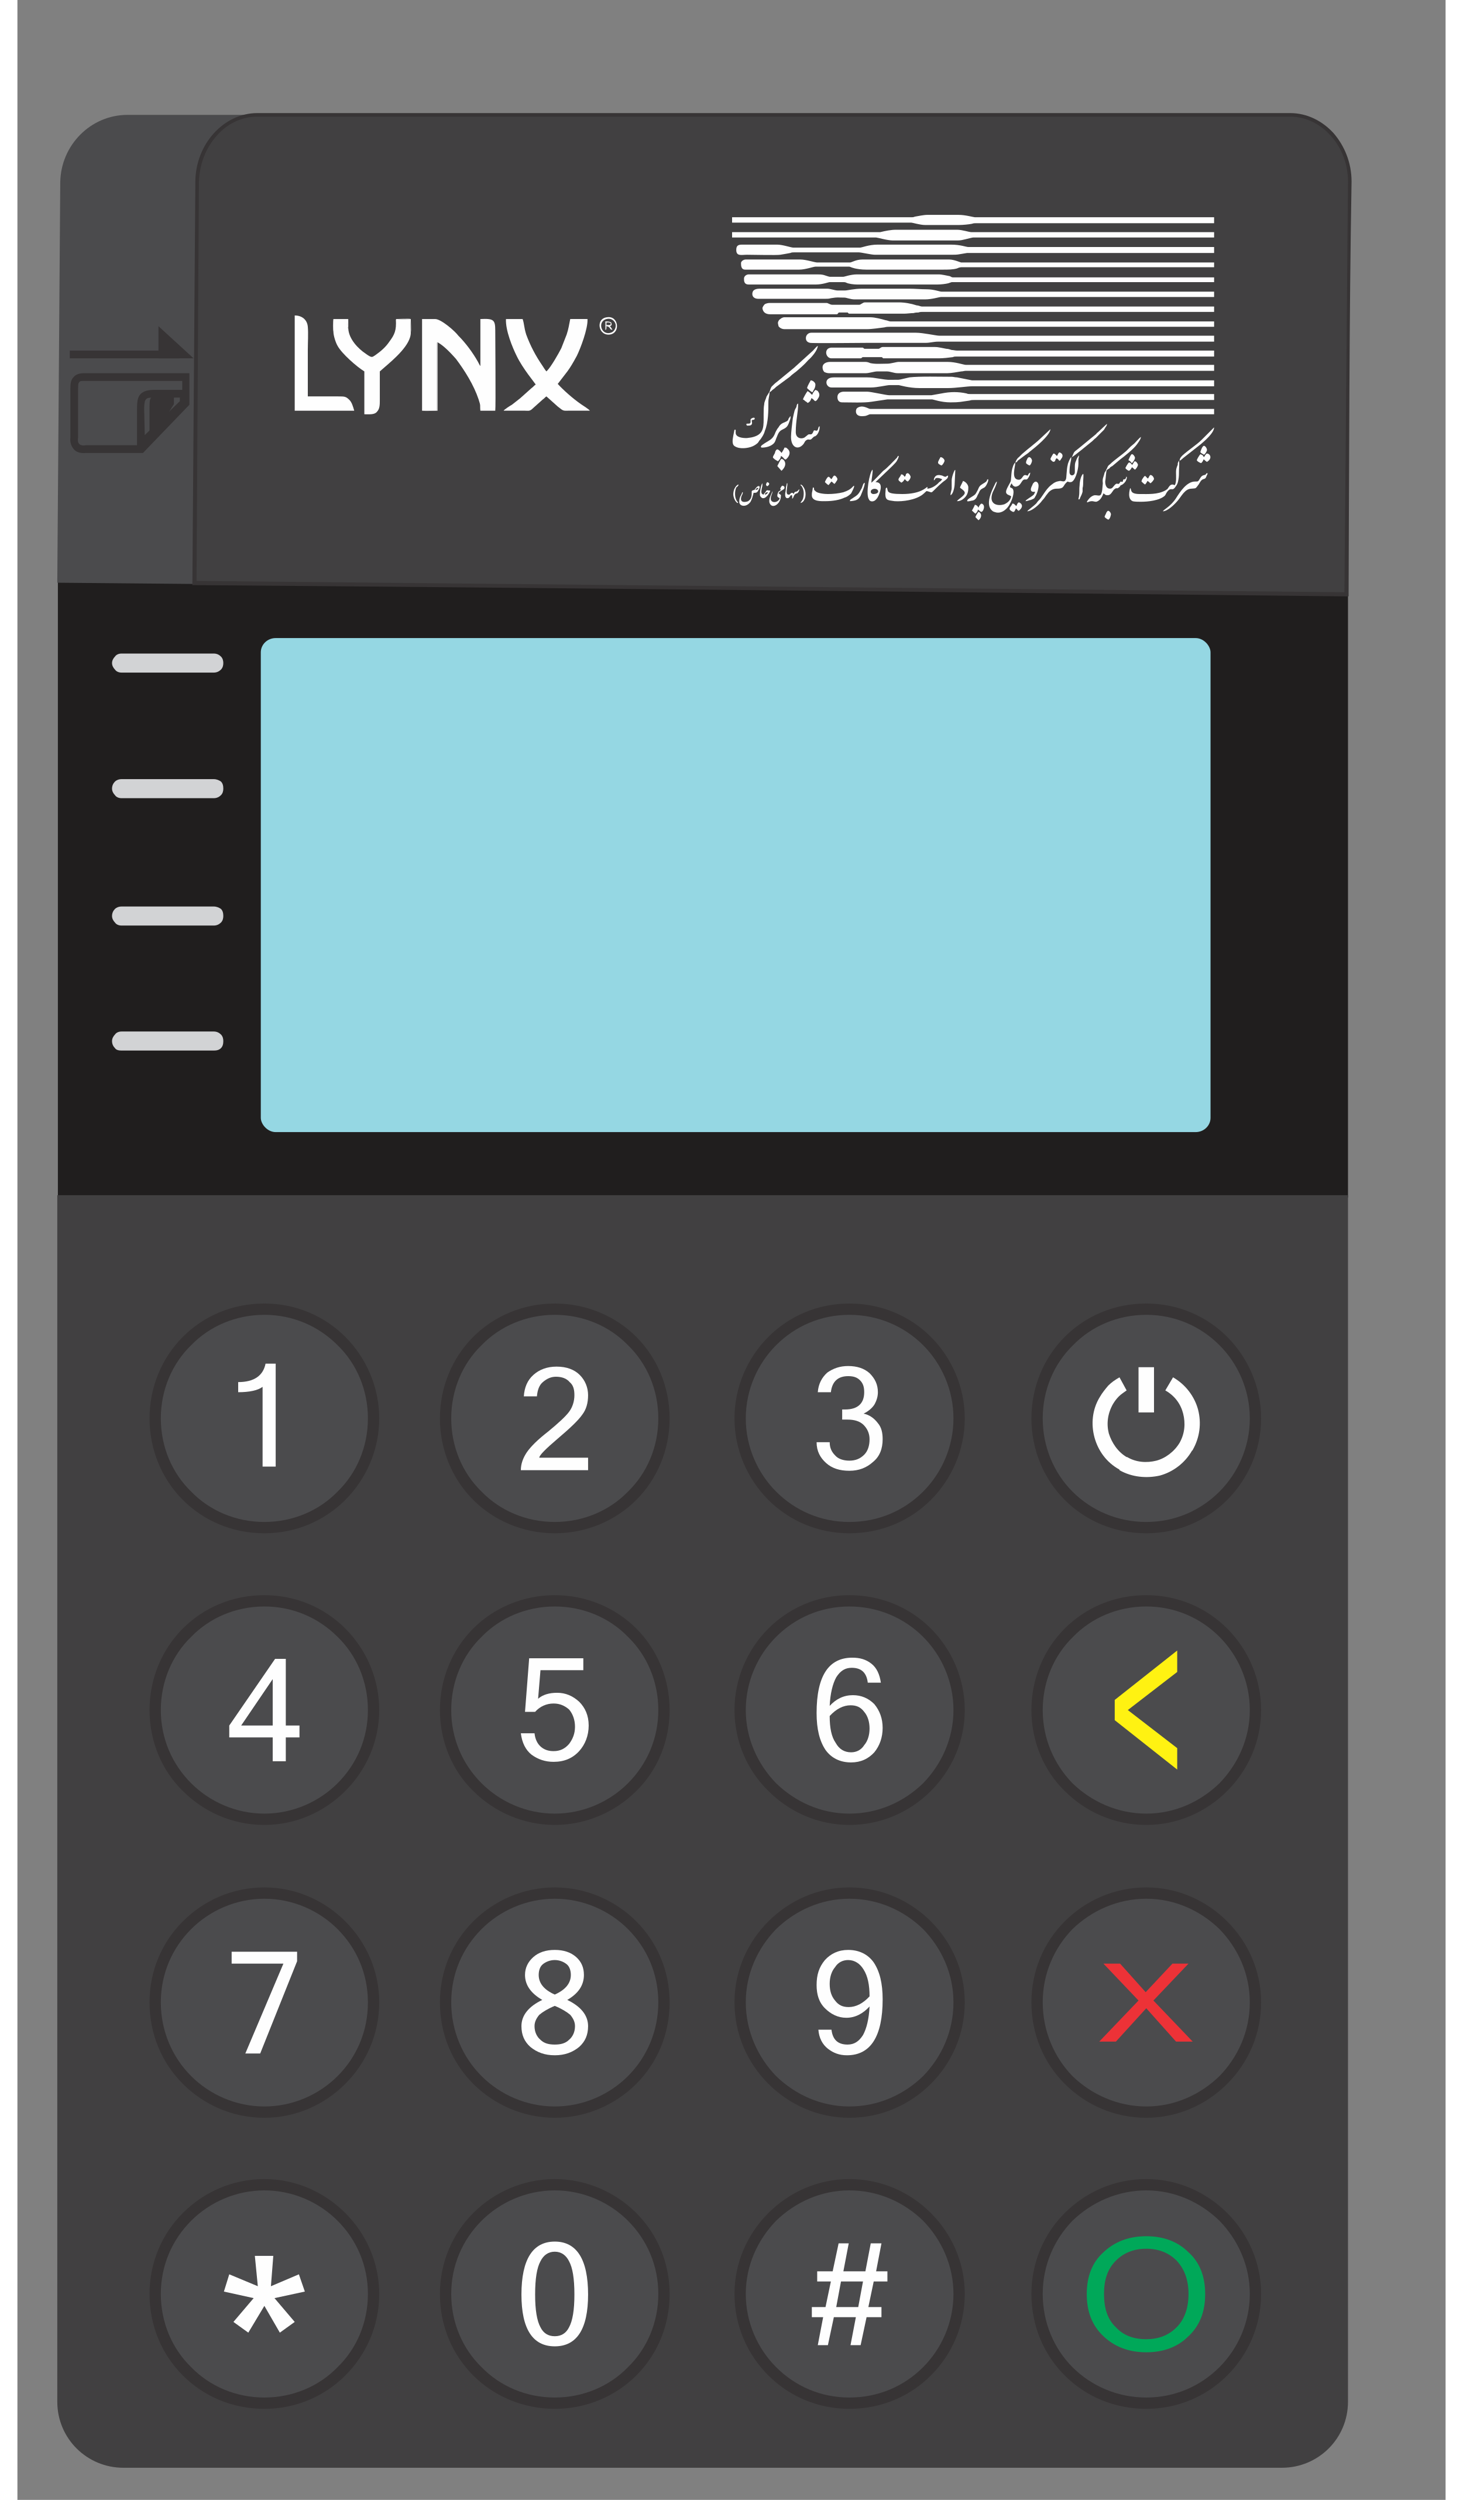 <?xml version="1.0" encoding="UTF-8"?>
<!DOCTYPE svg PUBLIC "-//W3C//DTD SVG 1.1//EN" "http://www.w3.org/Graphics/SVG/1.1/DTD/svg11.dtd">
<!-- Creator: CorelDRAW 2019 (64-Bit) -->
<svg xmlns="http://www.w3.org/2000/svg" xml:space="preserve" width="24px" height="41px" version="1.1" style="shape-rendering:geometricPrecision; text-rendering:geometricPrecision; image-rendering:optimizeQuality; fill-rule:evenodd; clip-rule:evenodd"
viewBox="0 0 24000 42000"
 xmlns:xlink="http://www.w3.org/1999/xlink"
 xmlns:xodm="http://www.corel.com/coreldraw/odm/2003">
 <rect x="0" y="0" width="24000" height="42000" fill="#808080" stroke="none"/>
 <defs>
  <style type="text/css">
   <![CDATA[
    .fil13 {fill:#FEFEFE}
    .fil6 {fill:#D2D3D5}
    .fil3 {fill:#4B4B4D}
    .fil4 {fill:#414041}
    .fil14 {fill:#373435}
    .fil2 {fill:#95D7E3}
    .fil0 {fill:#201E1E}
    .fil9 {fill:#FEFEFE;fill-rule:nonzero}
    .fil7 {fill:#D2D3D5;fill-rule:nonzero}
    .fil5 {fill:#373435;fill-rule:nonzero}
    .fil8 {fill:#373435;fill-rule:nonzero}
    .fil11 {fill:#FFF212;fill-rule:nonzero}
    .fil10 {fill:#ED3237;fill-rule:nonzero}
    .fil12 {fill:#00A859;fill-rule:nonzero}
    .fil1 {fill:#201E1E;fill-rule:nonzero}
   ]]>
  </style>
 </defs>
 <g id="Layer_x0020_1">
  <g id="_1691770629120">
   <rect class="fil0" x="720" y="9790" width="21610" height="10290"/>
   <path class="fil1" d="M720 9760l21640 0 0 10360 -21680 0 0 -10360 40 0zm21570 70l-21540 0 0 10220 21540 0 0 -10220z"/>
   <rect class="fil2" x="4090" y="10720" width="15960" height="8300" rx="250" ry="240"/>
   <path class="fil3" d="M1850 1930l19410 0c620,0 1130,510 1130,1130l-60 6930 -21660 -200 50 -6730c10,-620 510,-1130 1130,-1130z"/>
   <path class="fil4" d="M4030 1930l17350 0c550,0 1010,510 1010,1130l-60 6930 -19350 -200 40 -6730c10,-620 460,-1130 1010,-1130z"/>
   <path class="fil5" d="M4030 1900l17360 0c280,0 540,130 730,340 180,210 300,490 300,810 -40,2320 -40,4650 -50,6970 -6480,-70 -12950,-140 -19430,-190l50 -6770c0,-320 120,-610 310,-820 190,-210 450,-340 730,-340zm17350 60l-17350 0c-260,0 -510,120 -680,320 -180,200 -290,470 -300,780l-40 6700 19290 190 60 -6900c0,-300 -110,-570 -290,-770 -180,-200 -420,-320 -680,-320l-10 0z"/>
   <rect class="fil6" x="1630" y="11020" width="1800" height="250" rx="120" ry="120"/>
   <path class="fil7" d="M1750 10980l1550 0c50,0 90,20 120,50 30,30 40,70 40,110 0,40 -10,80 -40,110 -30,30 -70,50 -120,50l-1550 0c-50,0 -90,-20 -110,-50 -30,-30 -50,-70 -50,-110 0,-40 20,-80 50,-110 20,-30 60,-50 110,-50zm1550 70l-1550 0c-30,0 -50,10 -60,30 -20,10 -30,40 -30,60 0,20 10,50 30,60 10,20 30,30 60,30l1550 0c30,0 50,-10 70,-30 10,-10 20,-40 20,-60 0,-20 -10,-50 -20,-60 -20,-20 -40,-30 -70,-30z"/>
   <rect class="fil6" x="1630" y="13120" width="1800" height="250" rx="120" ry="120"/>
   <path class="fil7" d="M1750 13090l1550 0c50,0 90,20 120,40 30,30 40,70 40,120 0,40 -10,80 -40,110 -30,30 -70,50 -120,50l-1550 0c-50,0 -90,-20 -110,-50 -30,-30 -50,-70 -50,-110 0,-50 20,-90 50,-120 20,-20 60,-40 110,-40zm1550 70l-1550 0c-30,0 -50,10 -60,30 -20,10 -30,30 -30,60 0,20 10,40 30,60 10,10 30,20 60,20l1550 0c30,0 50,-10 70,-20 10,-20 20,-40 20,-60 0,-30 -10,-50 -20,-60 -20,-20 -40,-30 -70,-30z"/>
   <rect class="fil6" x="1630" y="15260" width="1800" height="250" rx="120" ry="120"/>
   <path class="fil7" d="M1750 15230l1550 0c50,0 90,20 120,40 30,30 40,70 40,120 0,40 -10,80 -40,110 -30,30 -70,50 -120,50l-1550 0c-50,0 -90,-20 -110,-50 -30,-30 -50,-70 -50,-110 0,-50 20,-90 50,-120 20,-20 60,-40 110,-40zm1550 70l-1550 0c-30,0 -50,10 -60,30 -20,10 -30,30 -30,60 0,20 10,40 30,60 10,10 30,20 60,20l1550 0c30,0 50,-10 70,-20 10,-20 20,-40 20,-60 0,-30 -10,-50 -20,-60 -20,-20 -40,-30 -70,-30z"/>
   <rect class="fil6" x="1630" y="17370" width="1800" height="250" rx="120" ry="120"/>
   <path class="fil7" d="M1750 17330l1550 0c50,0 90,20 120,50 30,30 40,70 40,110 0,50 -10,90 -40,120 -30,30 -70,40 -120,40l-1550 0c-50,0 -90,-10 -110,-40 -30,-30 -50,-70 -50,-120 0,-40 20,-80 50,-110 20,-30 60,-50 110,-50zm1550 80l-1550 0c-30,0 -50,10 -60,20 -20,20 -30,40 -30,60 0,30 10,50 30,60 10,20 30,30 60,30l1550 0c30,0 50,-10 70,-30 10,-10 20,-30 20,-60 0,-20 -10,-40 -20,-60 -20,-10 -40,-20 -70,-20z"/>
   <path class="fil4" d="M22360 20080l0 20270c0,620 -500,1110 -1110,1110l-19470 0c-610,0 -1110,-490 -1110,-1110l0 -20270 21690 0z"/>
   <circle class="fil3" cx="4150" cy="23830" r="1840"/>
   <path class="fil8" d="M4150 21900c530,0 1010,210 1360,560 350,350 570,840 570,1370 0,530 -220,1020 -570,1370 -350,350 -830,560 -1360,560 -540,0 -1020,-210 -1370,-560 -350,-350 -560,-840 -560,-1370 0,-530 210,-1020 560,-1370 350,-350 830,-560 1370,-560zm1230 700c-320,-320 -750,-510 -1230,-510 -480,0 -920,190 -1230,510 -320,310 -510,750 -510,1230 0,480 190,920 510,1230 310,320 750,510 1230,510 480,0 920,-190 1230,-510 320,-310 510,-750 510,-1230 0,-480 -190,-920 -510,-1230z"/>
   <circle class="fil3" cx="9030" cy="23830" r="1840"/>
   <path class="fil8" d="M9030 21900c530,0 1020,210 1370,560 350,350 560,840 560,1370 0,530 -210,1020 -560,1370 -350,350 -840,560 -1370,560 -530,0 -1020,-210 -1370,-560 -350,-350 -560,-840 -560,-1370 0,-530 210,-1020 560,-1370 350,-350 840,-560 1370,-560zm1230 700c-310,-320 -750,-510 -1230,-510 -480,0 -920,190 -1230,510 -320,310 -510,750 -510,1230 0,480 190,920 510,1230 310,320 750,510 1230,510 480,0 920,-190 1230,-510 320,-310 510,-750 510,-1230 0,-480 -190,-920 -510,-1230z"/>
   <circle class="fil3" cx="13980" cy="23830" r="1840"/>
   <path class="fil8" d="M13980 21900c540,0 1020,210 1370,560 350,350 570,840 570,1370 0,530 -220,1020 -570,1370 -350,350 -830,560 -1370,560 -530,0 -1010,-210 -1360,-560 -350,-350 -570,-840 -570,-1370 0,-530 220,-1020 570,-1370 350,-350 830,-560 1360,-560zm1240 700c-320,-320 -760,-510 -1240,-510 -480,0 -910,190 -1230,510 -310,310 -510,750 -510,1230 0,480 200,920 510,1230 320,320 750,510 1230,510 490,0 920,-190 1240,-510 310,-310 510,-750 510,-1230 0,-480 -200,-920 -510,-1230z"/>
   <circle class="fil3" cx="18970" cy="23830" r="1840"/>
   <path class="fil8" d="M18970 21900c530,0 1010,210 1360,560 350,350 570,840 570,1370 0,530 -220,1020 -570,1370 -350,350 -830,560 -1360,560 -540,0 -1020,-210 -1370,-560 -350,-350 -560,-840 -560,-1370 0,-530 210,-1020 560,-1370 350,-350 830,-560 1370,-560zm1230 700c-320,-320 -750,-510 -1230,-510 -480,0 -920,190 -1230,510 -320,310 -510,750 -510,1230 0,480 190,920 500,1230 320,320 760,510 1240,510 480,0 910,-190 1230,-510 310,-310 510,-750 510,-1230 0,-480 -200,-920 -510,-1230z"/>
   <circle class="fil3" cx="4150" cy="28730" r="1840"/>
   <path class="fil8" d="M4150 26800c530,0 1010,210 1360,560 350,350 570,840 570,1370 0,530 -220,1010 -570,1360 -350,350 -830,570 -1360,570 -540,0 -1020,-220 -1370,-570 -350,-340 -560,-830 -560,-1360 0,-530 210,-1020 560,-1370 350,-350 830,-560 1370,-560zm1230 700c-320,-320 -750,-510 -1230,-510 -480,0 -920,190 -1230,510 -320,310 -510,750 -510,1230 0,480 190,910 510,1230 310,310 750,510 1230,510 480,0 920,-200 1230,-510 320,-320 510,-750 510,-1230 0,-480 -190,-920 -510,-1230z"/>
   <circle class="fil3" cx="9030" cy="28730" r="1840"/>
   <path class="fil8" d="M9030 26800c530,0 1020,210 1370,560 350,350 560,840 560,1370 0,530 -210,1020 -560,1360 -350,350 -840,570 -1370,570 -530,0 -1020,-220 -1370,-570 -350,-340 -560,-830 -560,-1360 0,-530 210,-1020 560,-1370 350,-350 840,-560 1370,-560zm1230 700c-310,-320 -750,-510 -1230,-510 -480,0 -920,190 -1230,510 -320,310 -510,750 -510,1230 0,480 190,910 510,1230 310,310 750,510 1230,510 480,0 920,-200 1230,-510 320,-320 510,-750 510,-1230 0,-480 -190,-920 -510,-1230z"/>
   <circle class="fil3" cx="13980" cy="28730" r="1840"/>
   <path class="fil8" d="M13980 26800c540,0 1020,210 1370,560 350,350 570,840 570,1370 0,530 -220,1010 -570,1360 -350,350 -830,570 -1370,570 -530,0 -1010,-220 -1360,-570 -350,-340 -570,-830 -570,-1360 0,-530 220,-1020 570,-1370 350,-350 830,-560 1360,-560zm1240 700c-320,-320 -760,-510 -1240,-510 -480,0 -910,190 -1230,510 -310,310 -510,750 -510,1230 0,480 200,910 510,1230 320,310 750,510 1230,510 490,0 920,-200 1240,-510 310,-320 510,-750 510,-1230 0,-480 -200,-920 -510,-1230z"/>
   <circle class="fil3" cx="18970" cy="28730" r="1840"/>
   <path class="fil8" d="M18970 26800c530,0 1010,210 1360,560 350,350 570,840 570,1370 0,530 -220,1010 -570,1360 -350,350 -830,570 -1360,570 -540,0 -1020,-220 -1370,-570 -350,-340 -560,-830 -560,-1360 0,-530 210,-1020 560,-1370 350,-350 830,-560 1370,-560zm1230 700c-320,-320 -750,-510 -1230,-510 -480,0 -920,190 -1230,510 -320,310 -510,750 -510,1230 0,480 190,910 500,1230 320,310 760,510 1240,510 480,0 910,-200 1230,-510 310,-320 510,-750 510,-1230 0,-480 -200,-920 -510,-1230z"/>
   <circle class="fil3" cx="4150" cy="33640" r="1840"/>
   <path class="fil8" d="M4150 31710c530,0 1010,220 1360,570 350,350 570,830 570,1360 0,540 -220,1020 -570,1370 -350,350 -830,570 -1360,570 -540,0 -1020,-220 -1370,-570 -350,-350 -560,-830 -560,-1370 0,-530 210,-1010 560,-1360 350,-350 830,-570 1370,-570zm1230 700c-310,-310 -750,-510 -1230,-510 -480,0 -920,200 -1230,510 -320,320 -510,750 -510,1230 0,480 190,920 510,1240 310,310 750,510 1230,510 480,0 920,-200 1230,-510 320,-320 510,-750 510,-1240 0,-480 -190,-910 -510,-1230z"/>
   <circle class="fil3" cx="9030" cy="33640" r="1840"/>
   <path class="fil8" d="M9030 31710c530,0 1020,220 1370,570 350,350 560,830 560,1360 0,540 -210,1020 -560,1370 -350,350 -840,570 -1370,570 -530,0 -1020,-220 -1370,-570 -350,-350 -560,-830 -560,-1370 0,-530 210,-1010 560,-1360 350,-350 840,-570 1370,-570zm1230 700c-310,-310 -750,-510 -1230,-510 -480,0 -920,200 -1230,510 -320,320 -510,750 -510,1230 0,480 190,920 510,1240 310,310 750,510 1230,510 480,0 920,-200 1230,-510 320,-320 510,-760 510,-1240 0,-480 -190,-910 -510,-1230z"/>
   <circle class="fil3" cx="13980" cy="33640" r="1840"/>
   <path class="fil8" d="M13980 31710c540,0 1020,220 1370,570 350,350 570,830 570,1360 0,540 -220,1020 -570,1370 -350,350 -830,570 -1370,570 -530,0 -1010,-220 -1360,-570 -350,-350 -570,-830 -570,-1370 0,-530 220,-1010 570,-1360 350,-350 830,-570 1360,-570zm1240 700c-320,-310 -750,-510 -1240,-510 -480,0 -910,200 -1230,510 -310,320 -510,750 -510,1230 0,480 200,920 510,1240 320,310 750,510 1230,510 490,0 920,-200 1240,-510 310,-320 510,-750 510,-1240 0,-480 -200,-910 -510,-1230z"/>
   <circle class="fil3" cx="18970" cy="33640" r="1840"/>
   <path class="fil8" d="M18970 31710c530,0 1010,220 1360,570 350,350 570,830 570,1360 0,540 -220,1020 -570,1370 -350,350 -830,570 -1360,570 -540,0 -1020,-220 -1370,-570 -350,-350 -560,-830 -560,-1370 0,-530 210,-1010 560,-1360 350,-350 830,-570 1370,-570zm1230 700c-320,-310 -750,-510 -1230,-510 -480,0 -920,200 -1240,510 -310,320 -500,750 -500,1230 0,480 190,920 500,1240 320,310 760,510 1240,510 480,0 910,-200 1230,-510 310,-320 510,-750 510,-1240 0,-480 -200,-910 -510,-1230z"/>
   <circle class="fil3" cx="4150" cy="38540" r="1840"/>
   <path class="fil8" d="M4150 36610c530,0 1010,220 1360,570 350,350 570,830 570,1360 0,540 -220,1020 -570,1370 -350,350 -830,560 -1360,560 -540,0 -1020,-210 -1370,-560 -350,-350 -560,-830 -560,-1370 0,-530 210,-1010 560,-1360 350,-350 830,-570 1370,-570zm1230 700c-310,-310 -750,-510 -1230,-510 -480,0 -920,200 -1230,510 -320,320 -510,750 -510,1230 0,480 190,920 510,1230 310,320 750,510 1230,510 480,0 920,-190 1230,-510 320,-310 510,-750 510,-1230 0,-480 -190,-910 -510,-1230z"/>
   <circle class="fil3" cx="9030" cy="38540" r="1840"/>
   <path class="fil8" d="M9030 36610c530,0 1020,220 1370,570 350,350 560,830 560,1360 0,540 -210,1020 -560,1370 -350,350 -840,560 -1370,560 -530,0 -1020,-210 -1370,-560 -350,-350 -560,-830 -560,-1370 0,-530 210,-1010 560,-1360 350,-350 840,-570 1370,-570zm1230 700c-310,-310 -750,-510 -1230,-510 -480,0 -920,200 -1230,510 -320,320 -510,750 -510,1230 0,480 190,920 510,1230 310,320 750,510 1230,510 480,0 920,-190 1230,-510 320,-310 510,-750 510,-1230 0,-480 -190,-910 -510,-1230z"/>
   <circle class="fil3" cx="13980" cy="38540" r="1840"/>
   <path class="fil8" d="M13980 36610c540,0 1020,220 1370,570 350,350 570,830 570,1360 0,540 -220,1020 -570,1370 -350,350 -830,560 -1370,560 -530,0 -1010,-210 -1360,-560 -350,-350 -570,-830 -570,-1370 0,-530 220,-1010 570,-1360 350,-350 830,-570 1360,-570zm1240 700c-320,-310 -750,-510 -1240,-510 -480,0 -910,200 -1230,510 -310,320 -510,750 -510,1230 0,480 200,920 510,1230 320,320 750,510 1230,510 490,0 920,-190 1240,-510 310,-310 510,-750 510,-1230 0,-480 -200,-910 -510,-1230z"/>
   <circle class="fil3" cx="18970" cy="38540" r="1840"/>
   <path class="fil8" d="M18970 36610c530,0 1010,220 1360,570 350,350 570,830 570,1360 0,540 -220,1020 -570,1370 -350,350 -830,560 -1360,560 -540,0 -1020,-210 -1370,-560 -350,-350 -560,-830 -560,-1370 0,-530 210,-1010 560,-1360 350,-350 830,-570 1370,-570zm1230 700c-320,-310 -750,-510 -1230,-510 -480,0 -920,200 -1240,510 -310,320 -500,750 -500,1230 0,480 190,920 500,1230 320,320 760,510 1240,510 480,0 910,-190 1230,-510 310,-310 510,-750 510,-1230 0,-480 -200,-910 -510,-1230z"/>
   <path class="fil9" d="M4340 24640l-220 0 0 -1340c-80,60 -220,90 -410,90l0 -170c270,0 420,-110 460,-310l170 0 0 1730z"/>
   <path class="fil9" d="M9590 24700l-1130 0c0,-110 40,-210 100,-300 70,-100 180,-210 360,-350 170,-140 290,-250 350,-330 60,-80 90,-180 90,-280 0,-100 -20,-170 -80,-220 -50,-60 -130,-90 -230,-90 -80,0 -150,30 -220,90 -60,50 -90,130 -100,240l-220 0c10,-150 60,-270 160,-360 100,-90 230,-140 390,-140 170,0 300,50 390,140 90,90 140,210 140,340 0,130 -30,240 -100,330 -70,100 -210,230 -410,400 -200,170 -310,280 -310,320l820 0 0 210z"/>
   <path class="fil9" d="M14220 23750c100,20 180,80 240,160 60,70 80,160 80,270 0,160 -50,290 -160,380 -110,100 -240,150 -400,150 -160,0 -290,-40 -390,-130 -100,-90 -160,-200 -160,-350l220 0c0,90 30,160 90,220 50,60 140,90 240,90 100,0 180,-30 250,-100 60,-60 90,-150 90,-260 0,-100 -40,-180 -100,-240 -60,-60 -150,-90 -270,-90l-90 0 0 -170 50 0c210,0 320,-100 320,-290 0,-90 -20,-150 -70,-200 -50,-50 -110,-70 -200,-70 -170,0 -270,90 -290,270l-220 0c10,-140 70,-250 160,-330 100,-70 210,-110 350,-110 150,0 270,40 360,120 90,90 140,190 140,320 0,70 -20,140 -60,210 -40,60 -100,110 -180,150z"/>
   <path class="fil9" d="M4740 29190l-230 0 0 400 -220 0 0 -400 -730 0 0 -200 770 -1120 180 0 0 1120 230 0 0 200zm-450 -200l0 -780 -530 780 530 0z"/>
   <path class="fil9" d="M8750 28540c80,-70 190,-100 320,-100 140,0 260,50 370,150 100,100 160,230 160,400 0,170 -60,320 -160,430 -110,120 -250,180 -430,180 -140,0 -260,-40 -370,-120 -100,-80 -160,-200 -180,-360l230 0c10,100 50,180 110,230 60,50 130,70 210,70 110,0 190,-40 260,-120 60,-80 100,-170 100,-290 0,-120 -40,-220 -100,-290 -70,-60 -150,-100 -260,-100 -120,0 -230,50 -310,140l-170 0 70 -900 910 0 0 200 -720 0 -40 480z"/>
   <path class="fil9" d="M13650 28660c110,-120 240,-180 390,-180 140,0 260,50 360,150 90,110 140,240 140,400 0,160 -50,300 -140,410 -100,110 -230,170 -390,170 -180,0 -330,-70 -430,-210 -100,-150 -150,-350 -150,-620 0,-620 200,-930 600,-930 130,0 230,30 320,100 90,70 140,180 160,320l-220 0c-20,-170 -110,-250 -270,-250 -110,0 -190,50 -260,160 -60,110 -100,270 -110,480zm0 170c0,200 30,350 100,450 60,110 150,160 260,160 90,0 170,-40 220,-120 60,-70 90,-170 90,-280 0,-110 -30,-210 -90,-280 -60,-80 -130,-110 -230,-110 -120,0 -240,60 -350,180z"/>
   <polygon class="fil9" points="4700,32950 4080,34500 3830,34500 4470,32990 3600,32990 3600,32790 4700,32790 "/>
   <path class="fil9" d="M9240 33600c230,110 350,260 350,440 0,150 -50,260 -150,350 -110,90 -240,140 -410,140 -170,0 -300,-50 -410,-140 -100,-90 -150,-200 -150,-350 0,-180 120,-330 350,-440 -190,-110 -290,-250 -290,-420 0,-120 50,-220 140,-300 90,-80 210,-120 360,-120 150,0 270,40 360,120 90,80 130,180 130,300 0,170 -90,310 -280,420zm-210 -90c180,-80 270,-190 270,-330 0,-70 -20,-140 -70,-180 -50,-40 -120,-70 -200,-70 -80,0 -150,30 -200,70 -50,40 -70,110 -70,180 0,140 90,250 270,330zm340 530c0,-70 -30,-130 -80,-190 -60,-50 -140,-100 -260,-150 -120,50 -200,100 -260,150 -50,60 -80,120 -80,190 0,100 40,180 100,230 60,60 140,80 240,80 100,0 180,-20 240,-80 60,-50 100,-130 100,-230z"/>
   <path class="fil9" d="M14320 33710c-110,120 -240,190 -390,190 -140,0 -260,-60 -360,-160 -100,-100 -140,-230 -140,-390 0,-170 40,-300 140,-420 100,-110 230,-170 390,-170 180,0 330,70 430,210 100,150 150,350 150,620 0,620 -200,940 -600,940 -130,0 -230,-40 -320,-110 -90,-70 -150,-180 -160,-320l220 0c20,170 110,250 270,250 110,0 190,-50 260,-160 60,-110 100,-270 110,-480zm0 -170c0,-190 -30,-340 -100,-450 -60,-100 -150,-160 -260,-160 -90,0 -170,40 -220,120 -60,70 -90,170 -90,280 0,120 30,210 90,280 60,80 130,110 230,110 120,0 240,-60 350,-180z"/>
   <path class="fil9" d="M9030 37660c370,0 560,300 560,890 0,580 -190,870 -560,870 -370,0 -560,-290 -560,-870 0,-590 190,-890 560,-890zm0 1590c110,0 190,-50 240,-150 60,-110 90,-290 90,-550 0,-270 -30,-450 -90,-560 -50,-100 -130,-160 -240,-160 -110,0 -190,60 -240,160 -60,110 -90,290 -90,560 0,260 30,440 90,550 50,100 130,150 240,150z"/>
   <polygon class="fil9" points="4830,38500 4320,38610 4660,39010 4410,39190 4150,38740 3880,39190 3630,39010 3970,38610 3470,38500 3560,38210 4040,38410 3990,37900 4300,37900 4260,38410 4730,38210 "/>
   <path class="fil9" d="M14620 38330l-230 0 -90 430 220 0 0 170 -250 0 -100 470 -170 0 90 -470 -370 0 -100 470 -170 0 90 -470 -190 0 0 -170 230 0 90 -430 -230 0 0 -170 260 0 100 -470 170 0 -90 470 370 0 90 -470 180 0 -90 470 190 0 0 170zm-410 0l-370 0 -80 430 370 0 80 -430z"/>
   <polygon class="fil10" points="19750,34300 19470,34300 18970,33740 18460,34300 18180,34300 18840,33610 18250,32990 18530,32990 18960,33470 19410,32990 19680,32990 19090,33610 "/>
   <polygon class="fil11" points="19490,29730 18440,28900 18440,28560 19490,27730 19490,28090 18660,28730 19490,29370 "/>
   <path class="fil12" d="M18970 37570c290,0 530,90 710,270 190,170 280,410 280,700 0,300 -90,530 -280,710 -180,180 -420,270 -710,270 -290,0 -530,-90 -720,-270 -190,-180 -280,-410 -280,-710 0,-290 90,-530 280,-700 190,-180 430,-270 720,-270zm0 1730c200,0 370,-60 510,-200 130,-130 200,-320 200,-560 0,-240 -70,-420 -200,-560 -130,-130 -300,-200 -510,-200 -210,0 -380,70 -510,200 -140,140 -200,320 -200,560 0,240 60,430 200,560 130,140 300,200 510,200z"/>
   <path class="fil9" d="M19420 23140l0 0c210,120 360,320 420,540 60,230 30,470 -90,680 0,0 0,10 -10,10 -120,210 -320,360 -540,420 -220,50 -470,30 -680,-90 0,0 0,-10 0,-10 -220,-120 -360,-320 -420,-540 -60,-220 -40,-470 90,-680l0 0c40,-70 90,-130 140,-190 60,-60 120,-100 190,-140l120 220c-40,30 -90,60 -130,100 -40,40 -70,80 -100,130l0 0c-90,160 -110,330 -70,490 50,160 150,310 300,400l10 0c150,90 330,100 490,60 150,-40 300,-150 390,-300l0 0c90,-160 100,-330 60,-490 -40,-160 -140,-300 -300,-390l0 0 130 -220z"/>
   <polygon class="fil9" points="19100,22970 19100,23730 18840,23730 18840,22970 "/>
   <path class="fil13" d="M6800 6900l250 0 0 -1110c0,-50 0,-30 10,-40 110,60 230,190 310,280 150,200 300,440 380,680 40,120 20,90 30,190l250 0c10,-50 0,-1240 0,-1350 0,-180 -30,-200 -250,-190l0 790c-10,-10 -30,-50 -40,-70 -90,-160 -210,-320 -330,-440 -60,-80 -290,-280 -390,-280 -70,0 -140,0 -220,0l0 1540z"/>
   <path class="fil13" d="M8550 5620c-40,-130 -30,-170 -60,-260l-280 0c-10,190 110,480 180,620 100,210 310,460 320,480 -30,20 -40,40 -70,60l-190 170c-50,40 -90,70 -140,110 -20,10 -130,80 -140,100l360 0c50,0 70,10 110,-20l190 -170c30,-20 40,-40 60,-50l190 170c100,80 90,70 180,70 90,0 300,0 360,0 -10,-20 -120,-90 -150,-110 -130,-90 -290,-230 -390,-340 150,-200 180,-210 320,-470 60,-120 190,-460 180,-620l-290 0c-20,100 -30,170 -60,260 -30,80 -60,150 -90,230 -40,80 -170,310 -240,380 -10,10 0,0 -10,10 -20,-20 -50,-70 -70,-100 -110,-160 -200,-330 -270,-520z"/>
   <path class="fil13" d="M5310 5570c0,70 40,190 70,240 70,130 320,350 450,430l0 720c80,0 170,10 210,-40 50,-50 50,-120 50,-200 0,-160 0,-320 0,-480 20,-20 60,-50 80,-70 150,-130 450,-380 440,-590l-10 -220 -240 10c10,180 -20,250 -110,370 -60,90 -140,160 -240,230 -50,30 -50,50 -160,-30 -120,-80 -280,-240 -290,-420 -20,-20 -10,-120 -10,-160l-240 0 0 210z"/>
   <path class="fil13" d="M4660 6900l1000 0c-20,-70 -40,-140 -80,-180 -60,-60 -80,-60 -190,-60 -80,0 -460,0 -510,0l0 -780c0,-120 10,-280 0,-390 -10,-120 -100,-190 -220,-190l0 1600z"/>
   <path class="fil13" d="M9900 5360c70,-20 130,20 150,80 20,70 -30,140 -80,150 -160,50 -230,-190 -70,-230zm10 -30c-200,20 -150,320 50,290 180,-30 140,-320 -50,-290z"/>
   <path class="fil13" d="M6800 6900c10,0 10,0 10,0 30,10 240,0 250,0l0 -1150c-10,10 -10,-10 -10,40l0 1110 -250 0z"/>
   <path class="fil13" d="M9950 5460c-20,10 -30,10 -60,10l0 -50c30,-10 40,-10 60,0l20 10c0,30 0,20 -20,30zm-60 80l0 -60c30,0 30,-10 40,10 40,20 20,50 70,50 -20,-30 -20,-30 -40,-60 0,0 -10,0 -10,0 40,-10 40,-20 30,-60 -30,-20 -60,-20 -100,-20l0 140c0,10 -10,0 10,0z"/>
   <path class="fil13" d="M5310 5570l0 -210 240 0c0,40 -10,140 10,160l0 -160 -250 0c-10,40 -10,190 0,210z"/>
   <path class="fil13" d="M6610 5580c10,-20 0,-180 0,-220 -20,-10 -230,0 -240,0 -10,0 0,0 -10,10l240 -10 10 220z"/>
   <path class="fil13" d="M9950 5460l-50 0 0 -40 50 0c-20,-10 -30,-10 -60,0l0 50c30,0 40,0 60,-10z"/>
   <path class="fil13" d="M9890 5540c10,-10 10,-30 10,-60l30 10c-10,-20 -10,-10 -40,-10l0 60z"/>
   <polygon class="fil8" points="880,5890 2730,5890 2730,6020 880,6020 "/>
   <polygon class="fil14" points="2790,5950 2430,5950 2430,5620 "/>
   <path class="fil8" d="M2790 6020l-420 0 0 -540 590 540 -170 0zm-290 -130l130 0 -130 -120 0 120z"/>
   <path class="fil8" d="M1120 6270l1770 0 0 530 -780 810 -950 0c-90,10 -160,-10 -200,-50 -50,-50 -80,-120 -70,-210l0 -820c0,-90 10,-150 50,-190 40,-50 100,-70 180,-70zm1650 130l-1650 0c-40,0 -70,0 -80,20 -20,20 -20,50 -20,110l0 820c-10,60 0,90 20,110 20,20 60,30 110,20l10 0 890 0 720 -730 0 -350z"/>
   <path class="fil8" d="M2310 6680c-80,0 -130,0 -150,30 -20,20 -30,70 -30,160l10 440 590 -570 0 -60 -420 0zm-240 -60c50,-50 120,-70 240,-70l550 0 0 240 -850 820c0,-110 0,-740 0,-740 0,-120 10,-200 60,-250z"/>
   <path class="fil14" d="M2360 6650c-110,0 -130,40 -130,220l0 540 390 -620 0 -140 -260 0z"/>
   <path class="fil8" d="M2360 6660c-50,0 -80,10 -100,40 -10,30 -20,80 -20,170l10 490 350 -580 0 -120 -240 0zm-120 30c20,-40 60,-50 120,-50l270 0 0 150c-140,220 -280,440 -410,670l0 -590c0,-90 0,-150 20,-180z"/>
   <path class="fil13" d="M12210 4680c0,40 0,100 80,100l1130 0c110,0 210,-40 230,-40l230 0c20,0 30,0 50,10 40,20 130,30 180,30l1350 0c60,0 140,-10 180,-20l60 -20 4410 0 0 -80 -4390 0c-20,0 -30,-10 -50,-20 -60,-10 -130,-30 -190,-30l-1370 0c-110,0 -210,40 -230,40l-230 0c-10,0 -70,-20 -100,-30 -40,-10 -70,-10 -120,-10l-1140 0c-40,0 -80,30 -80,70z"/>
   <path class="fil13" d="M12350 4940c0,50 40,80 100,80l1120 0c40,0 70,0 100,-10 130,-20 100,-10 230,-10 30,0 100,30 170,30l1180 0c120,0 240,-40 270,-40l4590 0 0 -90 -4580 0c-30,0 -130,-40 -250,-40 -100,0 -190,-10 -290,-10l-800 0c-130,0 -240,30 -280,30l-130 0c-40,0 -120,-30 -170,-30l-1130 0c-60,0 -130,10 -130,90z"/>
   <path class="fil13" d="M12080 4200c0,110 90,80 180,80 100,0 500,10 560,0 60,-10 120,-20 170,-30 20,-10 40,-10 60,-10l1090 0c40,0 210,40 270,40l1290 0c50,0 90,0 140,-10l120 -20 4150 0 0 -100 -4130 0c-40,0 -130,-40 -290,-40l-1240 0c-140,0 -260,50 -290,50l-1120 0c-40,0 -180,-50 -270,-50l-600 0c-70,0 -90,30 -90,90z"/>
   <path class="fil13" d="M14150 5120l-460 0c-30,0 -70,-30 -90,-30l-960 0c-30,0 -60,10 -80,20 -20,20 -40,50 -40,70 10,70 60,100 130,100l1120 0c20,0 20,-30 40,-30l140 0c10,0 10,20 30,20l920 0c50,0 110,-10 160,-10 30,-10 60,-10 80,-10 30,-10 50,-10 80,-10l4890 0 0 -90 -4910 0c-20,0 -60,-20 -90,-20 -90,-30 -200,-50 -300,-50l-570 0c-30,0 -70,40 -90,40z"/>
   <path class="fil13" d="M12160 4420c0,40 0,110 70,110l910 0c100,0 240,-50 270,-50l570 0c10,0 50,20 60,20 60,20 150,30 220,30l1300 0c80,0 160,0 230,-20 20,-10 50,-20 70,-20l4250 0 0 -80 -4250 0c-10,0 -120,-50 -200,-50l-1460 0c-110,0 -180,50 -210,50l-550 0c-40,0 -190,-50 -280,-50l-920 0c-40,0 -80,30 -80,60z"/>
   <path class="fil13" d="M15020 3650l-3010 0 0 90 3010 0c20,0 150,40 230,40l580 0c60,0 160,-10 210,-20 30,-10 40,-10 70,-10l4000 0 0 -100 -4020 0c-20,0 -160,-40 -270,-40l-530 0c-60,0 -150,20 -210,30 -20,10 -40,10 -60,10z"/>
   <path class="fil13" d="M13250 5680c0,40 20,70 70,80 30,10 940,0 1000,0l880 0c30,0 40,0 70,0 60,0 130,-20 200,-20l4640 0 0 -100 -4620 0c-50,0 -270,-50 -390,-50l-1760 0c-50,0 -90,40 -90,90z"/>
   <path class="fil13" d="M12780 5430c0,10 10,40 10,50 20,30 60,50 100,50l1390 0c80,0 210,-20 290,-30 30,-10 70,-10 100,-10l5440 0 0 -90 -5440 0c-20,0 -60,-20 -80,-20 -70,-20 -180,-50 -260,-50l-1440 0c-30,0 -60,20 -70,30 -20,10 -40,40 -40,70z"/>
   <path class="fil13" d="M13530 6170c0,30 10,60 30,80 20,10 50,20 80,20l620 0c50,0 140,-30 190,-30l160 0c60,0 120,30 180,30l840 0c60,0 170,-20 230,-30 30,0 50,-10 80,-10l4170 0 0 -100 -4170 0c-40,0 -170,-50 -310,-50l-820 0c-40,0 -130,30 -190,30 -110,0 -200,10 -290,-10 -20,-10 -50,-20 -80,-20l-590 0c-70,0 -130,30 -130,90z"/>
   <path class="fil13" d="M14460 3900l-2450 0 0 90 2420 0c20,0 190,50 280,50l1090 0c50,0 90,-10 130,-20 40,-10 120,-30 130,-30l4050 0 0 -90 -4080 0c-40,0 -150,-40 -240,-40l-1030 0c-80,0 -180,20 -260,40 -10,0 -20,0 -40,0z"/>
   <path class="fil13" d="M14810 6380c-220,0 -140,10 -340,-20 -60,-10 -120,-20 -190,-20l-560 0c-180,0 -140,170 -40,170l670 0c100,0 260,-40 310,-40l150 0c10,0 170,50 350,50l480 0c130,0 320,-30 400,-30l4070 0 0 -100 -4070 0 -250 -50c-40,0 -60,-10 -90,-10 -190,0 -540,-10 -710,10 -50,10 -160,40 -180,40z"/>
   <path class="fil13" d="M14470 5860l-230 0c-20,0 -20,-20 -40,-20l-520 0c-20,0 -50,10 -60,20 -60,50 -20,160 60,160l490 0c20,0 20,-20 40,-20l310 0c20,0 20,20 30,20l930 0c80,0 160,-10 240,-20 20,-10 40,-10 70,-10l4320 0 0 -100 -4320 0c-30,0 -60,-10 -90,-10 -30,-10 -60,-20 -90,-20 -60,-10 -130,-30 -190,-30l-880 0c-30,0 -50,30 -70,30z"/>
   <path class="fil13" d="M13780 6670c0,60 30,90 80,90 130,0 370,10 490,-10l270 -40 750 0c20,0 150,50 310,50 160,0 170,-10 320,-30 30,-10 50,-10 90,-10l4020 0 0 -100 -4100 0c-20,0 -40,0 -60,-10 -140,-30 -270,-30 -420,0l-170 30 -710 0c-50,0 -310,-60 -370,-60l-390 0c-60,0 -110,30 -110,90z"/>
   <path class="fil13" d="M14330 6960l5780 0 0 -90 -5780 0c-20,0 -80,-40 -140,-40 -40,0 -80,20 -90,40 -20,40 -20,140 130,120 40,0 80,-30 100,-30z"/>
   <path class="fil13" d="M12250 7360c-60,0 -180,-10 -180,-90l0 -50 -20 0c-10,50 -10,50 -20,100 -10,60 -30,150 30,180 80,50 220,30 290,0 30,-10 90,-50 100,-70 10,-10 10,-20 20,-30 30,-30 80,-110 90,-160 60,-140 60,-340 60,-490 0,-60 20,-110 20,-160 20,-10 40,-30 50,-40 30,-20 40,-30 60,-50l230 -170c30,-30 70,-60 110,-90 70,-60 140,-120 200,-190 60,-50 160,-170 160,-240 -20,10 -70,70 -80,80l-320 290 -280 230c-40,30 -60,50 -90,80 -20,20 -30,60 -40,90l-50 80c-10,40 -40,90 -40,130 -10,50 -10,110 -10,170 0,30 0,40 0,80 0,160 -10,270 -210,310 -10,0 -60,10 -80,10z"/>
   <path class="fil13" d="M16770 7770c-30,20 -50,90 -60,140 -10,60 -10,160 -20,180 -30,70 -110,170 -60,210 20,20 50,20 70,40 -10,60 -50,100 -110,130 -110,40 -280,10 -200,-200 20,-40 70,-140 70,-180 -20,10 -30,40 -40,60 -50,100 -160,330 -40,430 20,20 40,20 70,30 110,20 200,-80 230,-150 30,-50 80,-180 50,-240 -20,-40 -70,-10 -40,-70 10,-20 10,-20 20,-30 10,40 50,70 90,50 40,-10 60,-50 80,-80 40,-60 60,-20 90,-40 20,-20 50,-70 50,-110 -20,10 -30,20 -40,50 -30,0 -40,-20 -70,0 -20,20 -40,70 -80,70 -140,0 -60,-220 -60,-290z"/>
   <path class="fil13" d="M15400 8070c30,-10 10,-40 60,-40 30,0 50,10 80,20 -10,20 -30,40 -50,50 -40,50 -130,110 -200,110 0,-20 10,-20 0,-30 -20,10 -110,120 -420,120 -290,0 -230,-50 -260,-110 -20,10 -20,20 -20,40 -20,190 30,170 150,190 140,10 350,-20 470,-110 50,-40 50,-50 70,-60 90,20 70,40 120,-10 50,-50 130,-130 190,-170 20,-20 50,-30 50,-80 -50,10 -20,40 -100,0 -40,-10 -90,-20 -120,20 -10,10 -20,40 -20,60z"/>
   <path class="fil13" d="M18110 8320c-40,0 -90,40 -110,70 -10,10 -40,50 -20,50 10,0 30,-20 80,-20 20,0 40,10 70,10 70,-20 100,-90 120,-140 30,10 20,30 70,30 70,0 80,-90 130,-110 20,-20 20,10 60,-20 10,-10 10,-10 20,-20 10,-20 0,-10 20,-20 30,-10 70,-50 80,-80 10,-20 20,-50 10,-60 -10,0 -10,0 -10,20 -20,30 -20,20 -20,20 -20,10 -20,-10 -30,20 -10,30 0,30 -40,20 -20,20 -20,40 -40,40 -20,0 -30,-20 -70,30 -20,20 -30,50 -70,50 -60,0 -80,-60 -80,-120 10,-60 10,-110 20,-170 0,-20 10,-30 50,-50 10,-20 30,-30 50,-40l130 -110c80,-60 220,-170 280,-250 20,-30 70,-90 70,-130 -30,20 -80,80 -110,110l-60 50c-40,40 -50,50 -80,80 -80,70 -200,150 -270,220 -30,20 -40,40 -50,70 -10,10 -10,20 -20,40 -10,10 -10,20 -20,30 -20,90 -40,90 -30,180l-10 110c-20,130 -50,90 -120,90z"/>
   <path class="fil13" d="M19450 8150c-20,0 -20,-10 -40,-10 -40,0 -60,40 -80,70 -10,10 0,0 -10,10l-30 20c-130,70 -280,60 -430,60 -180,0 -130,-80 -160,-100 -10,30 -50,180 40,220 30,10 100,10 140,10 120,0 310,-20 400,-100 10,-10 20,-30 30,-50 80,-120 90,-10 150,-100 30,-40 40,-60 50,-120 10,-50 10,-110 10,-160 0,-30 10,-130 0,-160 -10,10 0,0 -20,40 0,20 0,30 -10,50 -10,30 -20,50 -20,100 0,70 10,170 -20,220z"/>
   <path class="fil13" d="M17680 7930c0,-130 30,-180 30,-250 -20,10 -60,110 -60,130 -20,70 -20,230 -30,240 -20,60 -60,30 -100,30 -60,10 -90,20 -150,70 -100,80 -150,210 -220,270l-30 40c-50,50 -140,110 -150,130 80,0 210,-120 250,-180 30,-30 50,-60 70,-90l40 -50c40,-40 80,-60 140,-60 140,0 90,-60 180,-120 20,10 20,10 50,10 70,0 130,-200 130,-310 0,-20 0,-50 0,-70 0,-20 10,-40 10,-70 -20,20 -40,60 -50,90 -20,40 -20,70 -20,120 0,30 0,40 0,70 0,70 -90,80 -90,0z"/>
   <path class="fil13" d="M13000 7340c0,180 120,230 210,120 10,-20 20,-30 30,-50 60,-60 70,10 120,-50 50,-50 20,-10 60,-40 30,-20 70,-100 60,-160 -20,10 -20,30 -30,60 -20,30 -30,10 -60,10 -10,0 -20,40 -30,50 -20,30 -40,10 -70,20 -10,10 -40,30 -50,40 -40,40 -160,40 -160,-80 0,-200 40,-320 40,-480 -20,10 -20,10 -30,60 -10,20 -20,30 -30,60 -10,40 -20,80 -30,130 -10,80 -30,240 -30,310z"/>
   <path class="fil13" d="M13620 8300c-50,0 -180,-10 -210,-50 -40,-30 -10,-30 -30,-60 -20,0 -10,0 -20,50 -10,40 -10,50 -10,80 0,110 160,100 230,100 120,0 240,-20 320,-60 40,-10 80,-40 110,-70 10,-20 60,-110 50,-130 -30,10 -30,60 -180,110 -80,20 -170,30 -260,30z"/>
   <path class="fil13" d="M14340 8260c0,-40 60,-60 100,-40 40,20 40,80 -60,80 -10,0 -40,-10 -40,-40zm10 -150c0,-40 30,-190 20,-220 -50,40 -120,420 -60,500 20,50 90,40 120,0 20,-20 30,-40 40,-60 30,-70 90,-230 -50,-230l210 -200c20,-20 140,-130 150,-160 10,-20 30,-50 30,-80 -20,0 -10,0 -30,30 -60,60 -170,180 -230,220 -30,30 -160,170 -200,200z"/>
   <path class="fil13" d="M19250 8590c80,0 200,-120 250,-180 60,-70 120,-200 230,-200 80,-10 60,10 120,-70 20,-30 40,-80 80,-90 40,-10 40,-20 60,-70 10,-10 10,-20 10,-30 -40,0 -10,20 -50,30 -50,10 -60,30 -90,80 -20,30 -20,30 -70,30 -140,0 -250,170 -320,280 -90,140 -210,190 -220,220z"/>
   <path class="fil13" d="M12510 7520c70,0 150,-20 200,-70 20,-20 30,-50 40,-80 30,-70 40,-120 100,-150 60,-30 90,-40 120,-130 10,-30 30,-70 20,-100 -10,10 -10,20 -30,40 0,10 -10,30 -20,40 -40,30 -110,30 -150,110 -20,20 -40,60 -50,80 -50,140 -110,130 -230,220 -30,30 -10,40 0,40z"/>
   <path class="fil13" d="M12840 7610c-10,-20 -50,-60 -70,-60 -20,0 -40,40 -40,60 -50,90 -40,70 0,110 20,10 30,20 50,30 20,-20 50,-50 50,-90 20,10 30,20 40,30 10,10 20,30 40,30 10,0 130,-110 20,-190 -10,-10 -10,-10 -40,-10 0,10 -40,80 -50,90z"/>
   <path class="fil13" d="M16770 7770c20,0 30,-10 40,-30l120 -90c30,-20 60,-40 80,-60 90,-70 340,-270 350,-380l-150 140c-90,90 -230,190 -330,280l-50 50c-30,20 -50,60 -60,90z"/>
   <path class="fil13" d="M13360 6630c-20,0 -20,-10 -40,-30 -10,-10 -30,-20 -40,-30 -20,20 -70,110 -80,140 20,10 30,20 40,30 20,10 30,20 40,30 20,-10 20,-10 40,-30 10,-20 20,-30 20,-50 40,10 40,40 70,50 20,-10 30,-20 40,-40 30,-40 40,-80 0,-130 -10,-10 -20,-10 -40,-20 -20,20 -50,60 -50,80z"/>
   <path class="fil13" d="M19530 7740c30,-10 50,-40 80,-60l280 -220c70,-60 220,-190 220,-280l-210 210c-80,80 -220,170 -320,260 -20,20 -50,50 -50,90z"/>
   <path class="fil13" d="M17720 7680c30,-10 270,-210 320,-250 30,-20 50,-50 80,-70l140 -140c10,-20 20,-30 30,-50 10,-10 20,-30 20,-50 -10,10 -120,110 -150,140 -10,10 -20,10 -30,30l-280 230c-110,90 -80,50 -130,160z"/>
   <path class="fil13" d="M17030 8220c0,60 70,40 70,40 0,20 -10,30 -20,50 -40,40 -130,80 -140,110 30,0 70,-20 90,-20 40,-20 60,-20 70,-50 30,-40 60,-130 60,-190 0,-60 -50,-90 -80,-50 -10,10 -20,20 -20,30 -10,20 -30,60 -30,80z"/>
   <path class="fil13" d="M15920 8280c0,50 -120,110 -130,140 60,0 100,-30 130,-60 50,-50 60,-110 60,-170 0,-50 -50,-100 -90,-110 0,10 -50,100 -50,110 10,20 80,50 80,90z"/>
   <path class="fil13" d="M15960 8420c20,10 70,-10 90,-10 50,-10 70,-50 90,-100 10,-10 20,-40 30,-60 30,-50 70,-40 100,-80 10,-10 60,-100 40,-120 -40,20 20,20 -90,80 -50,30 -60,50 -80,100 -50,90 -30,70 -140,140 -30,20 -40,30 -40,50z"/>
   <path class="fil13" d="M12400 8230c10,-10 10,-20 20,-20 10,-20 10,-10 30,-10 0,20 -20,30 -50,30zm-60 20c0,80 0,130 -60,170 -20,10 -160,50 -110,-90 10,-20 20,-30 20,-60l-10 0c-10,50 -50,70 -50,160 0,80 120,100 190,0 10,-20 20,-40 30,-70 0,-10 20,-60 20,-80 40,0 60,0 80,-40 50,-70 10,-110 -50,-30 -30,50 -10,0 -60,40z"/>
   <path class="fil13" d="M19940 7680c-10,-10 -10,-10 -20,-30 -20,-10 -20,-10 -40,-20 -20,20 -60,90 -60,100 0,20 60,50 70,50 10,0 40,-40 40,-60 20,0 20,10 30,20 20,10 10,10 30,20 100,-60 50,-140 0,-140 -20,0 -40,50 -50,60z"/>
   <path class="fil13" d="M12820 8210c0,20 20,10 0,30 -10,10 -20,10 -30,20 -10,20 -20,40 -20,70 0,20 20,30 40,40 -20,80 -150,90 -150,10 0,-60 30,-80 30,-130l-30 70c-20,40 -40,110 -10,150 50,80 180,-10 180,-140 0,-20 0,-20 -10,-20 -10,-10 -20,-20 -30,-20 20,-50 110,-60 100,-100 0,-20 -20,-30 -40,-30 -10,10 -30,40 -30,50z"/>
   <path class="fil13" d="M18730 7810c-10,-20 -30,-40 -50,-40 -20,10 -60,90 -60,90 0,20 50,50 60,50 30,-20 30,-30 50,-60 20,10 30,30 50,40 20,-10 50,-60 50,-80 0,-20 -30,-60 -50,-60 -20,0 -30,50 -50,60z"/>
   <path class="fil13" d="M19000 8040c-50,-30 -40,-80 -90,0 -10,10 -20,40 -20,50 10,10 40,40 60,50 20,-20 30,-40 40,-60 20,10 40,30 50,40 30,-20 50,-50 60,-70 0,-30 -30,-70 -60,-70 -10,0 -30,40 -40,60z"/>
   <path class="fil13" d="M17470 7660c-20,-10 -30,-40 -60,-40 -10,10 -50,80 -50,90 0,10 0,10 20,30 20,20 40,30 60,0 0,-10 10,-30 20,-40 50,10 40,80 80,10 50,-60 10,-100 -30,-110 -20,10 -30,50 -40,60z"/>
   <path class="fil13" d="M13680 8050c-20,-10 -30,-40 -50,-40 -20,0 -60,80 -60,90 10,10 40,40 60,50 20,-20 30,-40 50,-60 20,10 30,30 50,40 10,-10 20,-20 30,-40 10,-10 20,-30 20,-40 0,-20 -30,-60 -50,-60 -20,0 -40,50 -50,60z"/>
   <path class="fil13" d="M16790 8500c-30,-10 -30,-40 -70,-40 -20,60 -100,90 10,140 20,0 20,0 30,-20 10,-10 10,-20 20,-40 10,10 10,10 20,20 20,20 10,20 30,20 110,-90 10,-140 0,-140 -20,0 -40,50 -40,60z"/>
   <path class="fil13" d="M14910 8010c-20,-20 -20,-40 -60,-40 -10,50 -80,80 -20,120 10,10 20,10 20,20 30,-10 50,-40 60,-60 20,10 10,20 50,40 20,-10 50,-50 50,-80 0,-10 -40,-100 -80,-40 0,20 -10,30 -20,40z"/>
   <path class="fil13" d="M16150 8530c-10,-20 -20,-40 -60,-50 -10,30 -30,60 -50,100 20,10 40,40 60,50 20,-20 40,-40 40,-70 20,10 40,40 60,40 30,0 80,-120 0,-140 -20,10 -40,40 -50,70z"/>
   <path class="fil13" d="M17830 8390c20,0 20,0 30,-30 20,-40 30,-60 40,-100 0,-20 0,-30 0,-60 10,-30 10,-80 10,-120 0,-30 10,-100 0,-120 -40,30 -60,140 -60,190 -10,70 0,120 -10,180 0,20 -10,40 -10,60z"/>
   <path class="fil13" d="M15680 8320c50,-20 70,-150 70,-190l10 -210c10,-90 -60,80 -60,150 0,50 0,90 0,130 0,40 -20,70 -20,120z"/>
   <path class="fil13" d="M13270 6520c20,20 60,60 90,70 20,-40 50,-70 50,-130 0,-30 -40,-70 -80,-70 0,10 -50,80 -60,130z"/>
   <path class="fil13" d="M13990 8420c30,0 90,-10 110,-20 40,-20 50,-40 70,-70 20,-50 70,-160 70,-220 -30,10 -30,40 -50,90 -60,110 -60,110 -170,180 -10,10 -30,10 -30,40z"/>
   <path class="fil13" d="M12770 7830l70 80c120,-110 40,-200 0,-200 -10,0 -30,40 -40,60 -10,20 -20,40 -30,60z"/>
   <path class="fil13" d="M12940 8370c30,0 40,-30 50,-40 10,-10 0,-10 10,-10 0,0 0,0 0,0l10 0c10,0 10,10 10,20 0,10 0,30 0,40 30,-20 20,-70 70,-90 0,0 0,0 0,0l10 0c20,-10 40,-40 40,-70 -10,0 -20,30 -50,40 -20,0 -40,10 -40,40 -10,-10 -20,-20 -30,-20 -40,0 -20,30 -60,30 -60,0 -20,-110 -20,-190l-10 0c-10,70 -10,10 -20,130 -10,40 -20,120 30,120z"/>
   <path class="fil13" d="M12560 8310c0,-20 20,-40 40,-40 20,0 0,-10 10,0 0,20 -30,40 -50,40zm-30 60c40,0 60,-30 80,-50 10,-10 10,-20 20,-30 10,-20 20,-30 20,-50 -40,10 -50,-30 -80,30 -10,10 -30,30 -30,40 -50,-10 -40,-50 -30,-110 10,-30 10,-50 10,-80 -30,20 -50,190 -40,210 10,20 30,40 50,40z"/>
   <path class="fil13" d="M19880 7590c0,10 0,10 10,20l50 30c20,-10 50,-60 50,-80 0,-30 -30,-70 -50,-70 -30,0 -60,100 -60,100z"/>
   <path class="fil13" d="M18270 8680c0,20 60,50 60,50 20,0 40,-50 40,-60 10,-30 10,-40 -10,-70 -30,-30 -40,-20 -60,10 0,10 -30,60 -30,70z"/>
   <path class="fil13" d="M16950 7770c0,20 0,10 20,30 20,10 30,20 40,20 20,-10 40,-60 40,-80 0,-20 -20,-60 -50,-60 -20,10 -20,10 -30,30 -10,20 -20,40 -20,60z"/>
   <path class="fil13" d="M15530 7820c20,-10 50,-60 50,-80 0,-20 -30,-60 -70,-60 0,10 -10,20 -20,40 -20,40 -30,60 0,80 20,10 30,20 40,20z"/>
   <path class="fil13" d="M18670 7730c10,10 20,10 30,20 20,20 10,20 30,30 20,-20 50,-60 50,-90 0,-20 -30,-60 -50,-60 -20,0 -50,80 -60,100z"/>
   <path class="fil13" d="M12030 8300c0,100 80,180 80,140 0,-10 0,0 -10,-10 -50,-60 -50,-170 -20,-240 10,-10 20,-10 30,-30 30,-30 -20,-30 -60,50 -10,20 -20,60 -20,90z"/>
   <path class="fil13" d="M16100 8690c10,10 10,10 20,20 10,10 20,20 30,30 20,-10 70,-70 30,-120 -10,-10 -20,-20 -30,-20 -10,10 -50,70 -50,90z"/>
   <path class="fil13" d="M13160 8450c10,0 30,-10 40,-20 60,-60 60,-190 0,-260 0,-10 -20,-20 -20,-20 -10,-10 -10,-10 -10,-10 -20,10 -10,10 10,30 30,50 40,100 30,170 -10,70 -40,80 -50,110z"/>
   <path class="fil13" d="M12320 7050c0,40 0,30 0,50 -30,30 -10,10 -70,20 0,40 20,30 40,30 80,0 50,-70 50,-80 0,-30 50,0 50,-40 0,-30 -70,0 -70,20z"/>
   <path class="fil13" d="M12580 8150l20 20c50,-30 40,-60 0,-70 -10,10 -20,30 -20,50z"/>
  </g>
 </g>
</svg>
